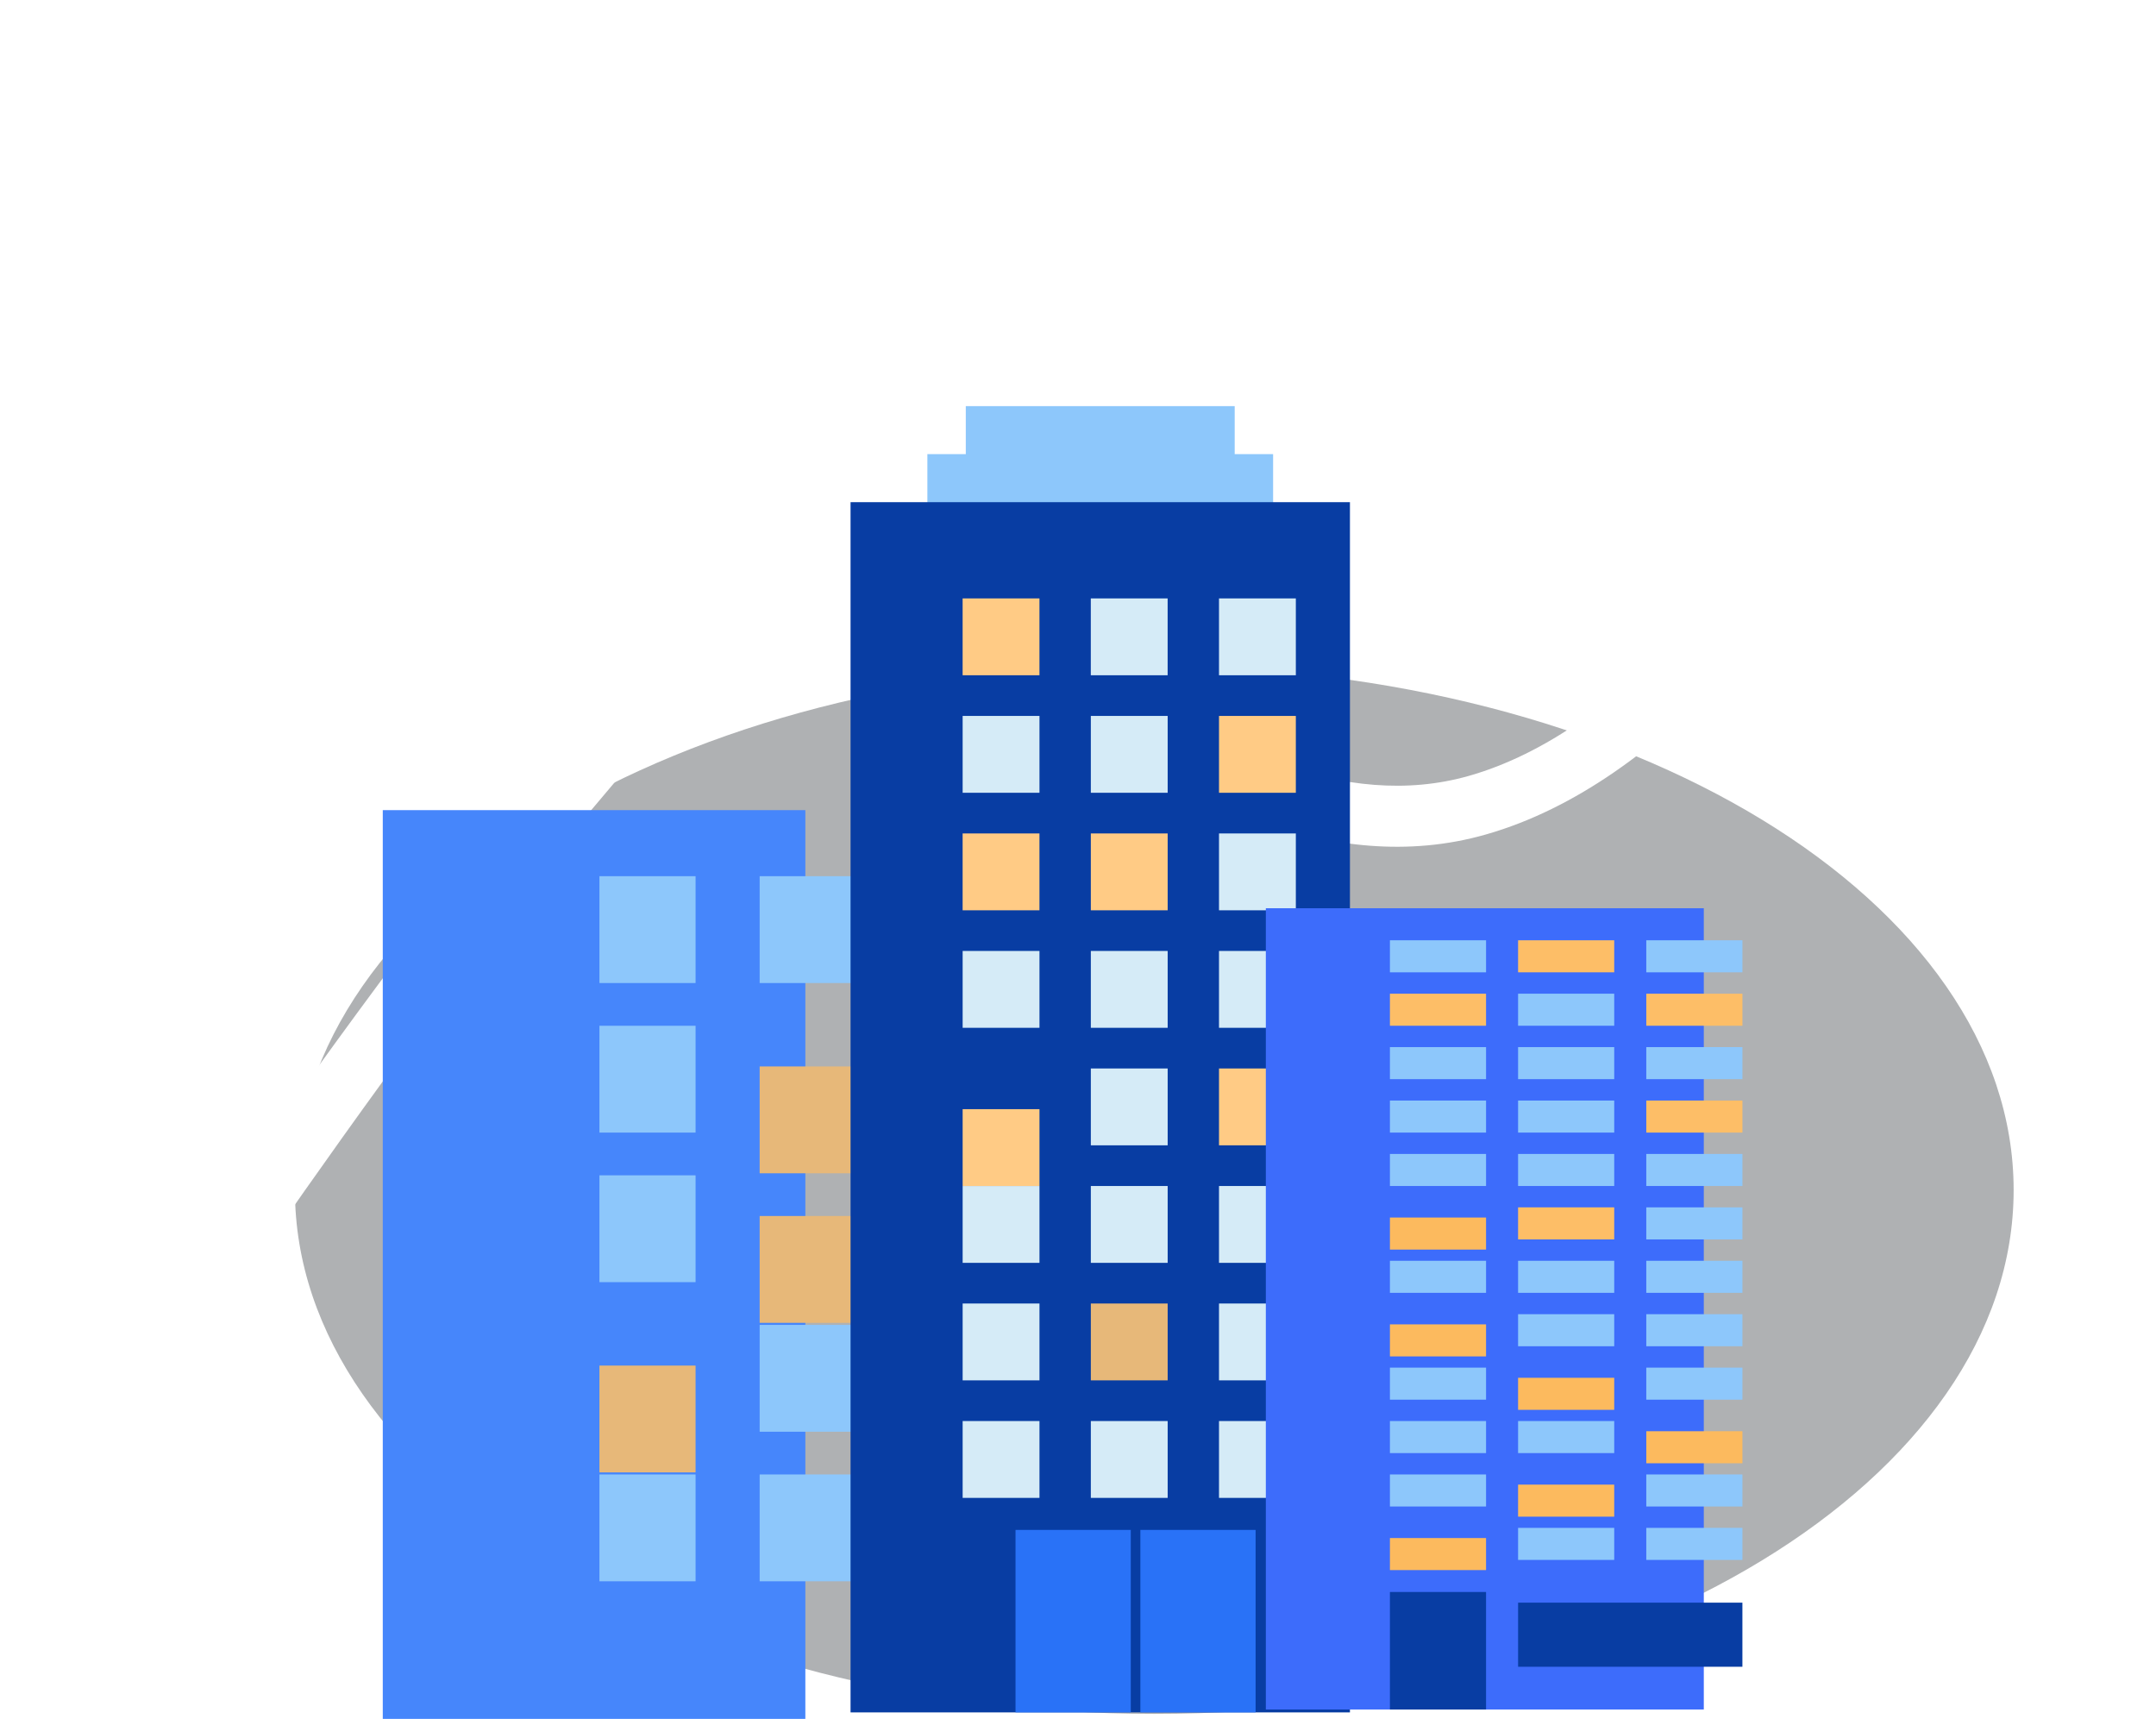 <svg width="212" height="169" viewBox="0 0 212 162" fill="none" xmlns="http://www.w3.org/2000/svg">
    <path opacity="0.6"
        d="M113.501 165.002C160.169 165.002 198.001 141.945 198.001 113.502C198.001 85.059 160.169 62.002 113.501 62.002C66.833 62.002 29.001 85.059 29.001 113.502C29.001 141.945 66.833 165.002 113.501 165.002Z"
        fill="#31343A" fill-opacity="0.64" />
    <g filter="url(#filter0_d_1402_2)">
        <path
            d="M15.254 121.318C14.333 122.695 14.701 124.558 16.078 125.48C17.455 126.402 19.318 126.033 20.24 124.657L15.254 121.318ZM196.601 10.824L167.633 29.821L198.569 45.409L196.601 10.824ZM145.285 72.659L144.462 69.774L145.285 72.659ZM17.747 122.988C20.24 124.657 20.24 124.657 20.24 124.656C20.241 124.656 20.241 124.655 20.241 124.654C20.242 124.653 20.244 124.65 20.247 124.647C20.251 124.64 20.258 124.63 20.267 124.616C20.286 124.588 20.314 124.546 20.352 124.49C20.427 124.379 20.538 124.213 20.685 123.995C20.979 123.56 21.412 122.92 21.97 122.1C23.086 120.46 24.7 118.105 26.688 115.244C30.665 109.521 36.135 101.785 42.111 93.724C48.092 85.658 54.557 77.297 60.528 70.312C66.578 63.236 71.881 57.861 75.561 55.487L72.308 50.445C67.801 53.353 61.989 59.371 55.968 66.414C49.869 73.548 43.31 82.032 37.291 90.151C31.267 98.275 25.76 106.064 21.761 111.82C19.76 114.699 18.135 117.071 17.01 118.724C16.447 119.551 16.009 120.198 15.711 120.639C15.563 120.86 15.449 121.029 15.372 121.143C15.334 121.2 15.305 121.244 15.285 121.273C15.275 121.288 15.268 121.299 15.262 121.306C15.26 121.31 15.258 121.313 15.257 121.315C15.256 121.316 15.255 121.317 15.255 121.317C15.255 121.318 15.254 121.318 17.747 122.988ZM75.561 55.487C78.475 53.608 82.097 53.673 87.033 55.513C92.009 57.369 97.529 60.725 103.806 64.412C109.951 68.021 116.705 71.87 123.74 74.28C130.815 76.703 138.382 77.748 146.108 75.543L144.462 69.774C138.29 71.534 132.035 70.779 125.684 68.604C119.293 66.414 113.017 62.864 106.845 59.239C100.806 55.691 94.724 51.977 89.129 49.892C83.496 47.791 77.581 47.044 72.308 50.445L75.561 55.487ZM146.108 75.543C155.005 73.005 162.96 66.982 169.753 59.852C176.57 52.697 182.405 44.227 187.03 36.468L181.876 33.396C177.382 40.935 171.808 48.997 165.409 55.714C158.985 62.456 151.916 67.647 144.462 69.774L146.108 75.543Z"
            fill="white" />
    </g>
    <g filter="url(#filter1_di_1402_2)">
        <rect x="52.639" y="75.147" width="41.551" height="89.712" fill="#4686FB" />
    </g>
    <rect x="58.943" y="82.644" width="9.453" height="10.504" fill="#8DC7FB" />
    <rect x="74.698" y="82.644" width="9.453" height="10.504" fill="#8DC7FB" />
    <rect x="58.943" y="97.349" width="9.453" height="10.504" fill="#8DC7FB" />
    <rect x="58.943" y="112.053" width="9.453" height="10.504" fill="#8DC7FB" />
    <g filter="url(#filter2_i_1402_2)">
        <rect x="74.698" y="112.053" width="9.453" height="10.504" fill="#E7B879" />
    </g>
    <g filter="url(#filter3_i_1402_2)">
        <rect x="74.698" y="97.349" width="9.453" height="10.504" fill="#E7B879" />
    </g>
    <g filter="url(#filter4_i_1402_2)">
        <rect x="58.943" y="126.758" width="9.453" height="10.504" fill="#E7B879" />
    </g>
    <rect x="74.698" y="126.758" width="9.453" height="10.504" fill="#8DC7FB" />
    <rect x="58.943" y="141.464" width="9.453" height="10.504" fill="#8DC7FB" />
    <rect x="74.698" y="141.464" width="9.453" height="10.504" fill="#8DC7FB" />
    <g filter="url(#filter5_d_1402_2)">
        <rect x="94.189" y="41.149" width="33.996" height="5.666" fill="#8DC7FB" />
        <rect x="97.966" y="36.429" width="26.441" height="5.666" fill="#8DC7FB" />
        <rect x="86.635" y="45.872" width="49.105" height="118.986" fill="#083DA3" />
    </g>
    <rect x="107.259" y="55.334" width="7.555" height="7.555" fill="#D5EBF7" />
    <rect x="119.865" y="55.334" width="7.555" height="7.555" fill="#D5EBF7" />
    <rect x="94.657" y="66.888" width="7.555" height="7.555" fill="#D5EBF7" />
    <rect x="107.262" y="66.888" width="7.555" height="7.555" fill="#D5EBF7" />
    <rect x="119.865" y="78.442" width="7.555" height="7.555" fill="#D5EBF7" />
    <rect x="94.657" y="89.995" width="7.555" height="7.555" fill="#D5EBF7" />
    <rect x="107.262" y="89.995" width="7.555" height="7.555" fill="#D5EBF7" />
    <rect x="119.865" y="89.995" width="7.555" height="7.555" fill="#D5EBF7" />
    <rect x="94.657" y="113.104" width="7.555" height="7.555" fill="#D5EBF7" />
    <rect x="94.657" y="124.657" width="7.555" height="7.555" fill="#D5EBF7" />
    <rect x="94.657" y="136.212" width="7.555" height="7.555" fill="#D5EBF7" />
    <rect x="107.262" y="101.549" width="7.555" height="7.555" fill="#D5EBF7" />
    <rect x="119.865" y="101.549" width="7.555" height="7.555" fill="#FFCB85" />
    <rect x="119.865" y="66.888" width="7.555" height="7.555" fill="#FFCB85" />
    <rect x="94.655" y="55.334" width="7.555" height="7.555" fill="#FFCB85" />
    <rect x="107.262" y="78.442" width="7.555" height="7.555" fill="#FFCB85" />
    <rect x="94.655" y="78.442" width="7.555" height="7.555" fill="#FFCB85" />
    <g filter="url(#filter6_i_1402_2)">
        <rect x="94.657" y="101.549" width="7.555" height="7.555" fill="#FFCB85" />
    </g>
    <rect x="107.262" y="124.657" width="7.555" height="7.555" fill="#E7B879" />
    <rect x="119.865" y="113.104" width="7.555" height="7.555" fill="#D5EBF7" />
    <rect x="119.865" y="124.657" width="7.555" height="7.555" fill="#D5EBF7" />
    <rect x="119.865" y="136.212" width="7.555" height="7.555" fill="#D5EBF7" />
    <rect x="107.262" y="113.104" width="7.555" height="7.555" fill="#D5EBF7" />
    <rect x="107.262" y="136.212" width="7.555" height="7.555" fill="#D5EBF7" />
    <g filter="url(#filter7_d_1402_2)">
        <rect x="132.47" y="85.795" width="43.065" height="78.777" fill="#3D6CFB" />
    </g>
    <rect x="99.856" y="146.916" width="11.332" height="17.942" fill="#2972F7" />
    <rect x="112.132" y="146.916" width="11.332" height="17.942" fill="#2972F7" />
    <rect x="136.671" y="153.019" width="9.453" height="11.554" fill="#083DA3" />
    <rect x="149.274" y="154.068" width="22.057" height="6.302" fill="#083DA3" />
    <rect x="136.671" y="88.945" width="9.453" height="3.151" fill="#8DC7FB" />
    <rect x="161.88" y="88.945" width="9.453" height="3.151" fill="#8DC7FB" />
    <rect x="136.671" y="104.701" width="9.453" height="3.151" fill="#8DC7FB" />
    <rect x="136.671" y="109.952" width="9.453" height="3.151" fill="#8DC7FB" />
    <rect x="149.274" y="94.197" width="9.453" height="3.151" fill="#8DC7FB" />
    <rect x="136.671" y="99.448" width="9.453" height="3.151" fill="#8DC7FB" />
    <rect x="149.274" y="99.448" width="9.453" height="3.151" fill="#8DC7FB" />
    <rect x="149.274" y="104.701" width="9.453" height="3.151" fill="#8DC7FB" />
    <rect x="149.274" y="109.952" width="9.453" height="3.151" fill="#8DC7FB" />
    <rect x="161.88" y="99.448" width="9.453" height="3.151" fill="#8DC7FB" />
    <rect x="161.88" y="109.952" width="9.453" height="3.151" fill="#8DC7FB" />
    <rect x="161.88" y="115.204" width="9.453" height="3.151" fill="#8DC7FB" />
    <rect x="136.671" y="120.456" width="9.453" height="3.151" fill="#8DC7FB" />
    <rect x="149.274" y="120.456" width="9.453" height="3.151" fill="#8DC7FB" />
    <rect x="149.274" y="125.707" width="9.453" height="3.151" fill="#8DC7FB" />
    <rect x="161.88" y="120.456" width="9.453" height="3.151" fill="#8DC7FB" />
    <rect x="161.88" y="125.707" width="9.453" height="3.151" fill="#8DC7FB" />
    <rect x="136.671" y="130.96" width="9.453" height="3.151" fill="#8DC7FB" />
    <rect x="161.88" y="130.96" width="9.453" height="3.151" fill="#8DC7FB" />
    <rect x="136.671" y="136.212" width="9.453" height="3.151" fill="#8DC7FB" />
    <rect x="136.671" y="141.463" width="9.453" height="3.151" fill="#8DC7FB" />
    <rect x="149.274" y="136.212" width="9.453" height="3.151" fill="#8DC7FB" />
    <g filter="url(#filter8_i_1402_2)">
        <rect x="136.671" y="146.715" width="9.453" height="3.151" fill="#FCBA5E" />
    </g>
    <g filter="url(#filter9_i_1402_2)">
        <rect x="149.274" y="141.463" width="9.453" height="3.151" fill="#FCBA5E" />
    </g>
    <rect x="161.88" y="94.197" width="9.453" height="3.151" fill="#FDBE67" />
    <rect x="149.274" y="88.945" width="9.453" height="3.151" fill="#FDBE67" />
    <rect x="136.671" y="94.197" width="9.453" height="3.151" fill="#FDBE67" />
    <rect x="161.88" y="104.701" width="9.453" height="3.151" fill="#FDBE67" />
    <g filter="url(#filter10_i_1402_2)">
        <rect x="161.88" y="136.212" width="9.453" height="3.151" fill="#FCBA5E" />
    </g>
    <g filter="url(#filter11_i_1402_2)">
        <rect x="136.671" y="115.204" width="9.453" height="3.151" fill="#FCBA5E" />
    </g>
    <rect x="149.274" y="115.204" width="9.453" height="3.151" fill="#FDBE67" />
    <g filter="url(#filter12_i_1402_2)">
        <rect x="136.671" y="125.707" width="9.453" height="3.151" fill="#FCBA5E" />
    </g>
    <g filter="url(#filter13_i_1402_2)">
        <rect x="149.274" y="130.96" width="9.453" height="3.151" fill="#FCBA5E" />
    </g>
    <rect x="161.88" y="141.463" width="9.453" height="3.151" fill="#8DC7FB" />
    <rect x="149.274" y="146.715" width="9.453" height="3.151" fill="#8DC7FB" />
    <rect x="161.88" y="146.715" width="9.453" height="3.151" fill="#8DC7FB" />
    <defs>
        <filter id="filter0_d_1402_2" x="11.647" y="10.724" width="190.021" height="121.364"
            filterUnits="userSpaceOnUse" color-interpolation-filters="sRGB">
            <feFlood flood-opacity="0" result="BackgroundImageFix" />
            <feColorMatrix in="SourceAlpha" type="matrix" values="0 0 0 0 0 0 0 0 0 0 0 0 0 0 0 0 0 0 127 0"
                result="hardAlpha" />
            <feOffset dy="3" />
            <feGaussianBlur stdDeviation="1.55" />
            <feComposite in2="hardAlpha" operator="out" />
            <feColorMatrix type="matrix" values="0 0 0 0 0.275 0 0 0 0 0.525 0 0 0 0 0.984 0 0 0 1 0" />
            <feBlend mode="normal" in2="BackgroundImageFix" result="effect1_dropShadow_1402_2" />
            <feBlend mode="normal" in="SourceGraphic" in2="effect1_dropShadow_1402_2" result="shape" />
        </filter>
        <filter id="filter1_di_1402_2" x="44.639" y="71.147" width="49.551" height="97.712"
            filterUnits="userSpaceOnUse" color-interpolation-filters="sRGB">
            <feFlood flood-opacity="0" result="BackgroundImageFix" />
            <feColorMatrix in="SourceAlpha" type="matrix" values="0 0 0 0 0 0 0 0 0 0 0 0 0 0 0 0 0 0 127 0"
                result="hardAlpha" />
            <feOffset dx="-4" />
            <feGaussianBlur stdDeviation="2" />
            <feComposite in2="hardAlpha" operator="out" />
            <feColorMatrix type="matrix" values="0 0 0 0 0 0 0 0 0 0 0 0 0 0 0 0 0 0 0.25 0" />
            <feBlend mode="normal" in2="BackgroundImageFix" result="effect1_dropShadow_1402_2" />
            <feBlend mode="normal" in="SourceGraphic" in2="effect1_dropShadow_1402_2" result="shape" />
            <feColorMatrix in="SourceAlpha" type="matrix" values="0 0 0 0 0 0 0 0 0 0 0 0 0 0 0 0 0 0 127 0"
                result="hardAlpha" />
            <feMorphology radius="3" operator="dilate" in="SourceAlpha" result="effect2_innerShadow_1402_2" />
            <feOffset dx="-11" dy="1" />
            <feGaussianBlur stdDeviation="3.6" />
            <feComposite in2="hardAlpha" operator="arithmetic" k2="-1" k3="1" />
            <feColorMatrix type="matrix" values="0 0 0 0 0 0 0 0 0 0 0 0 0 0 0 0 0 0 0.25 0" />
            <feBlend mode="normal" in2="shape" result="effect2_innerShadow_1402_2" />
        </filter>
        <filter id="filter2_i_1402_2" x="74.698" y="112.053" width="9.453" height="14.504"
            filterUnits="userSpaceOnUse" color-interpolation-filters="sRGB">
            <feFlood flood-opacity="0" result="BackgroundImageFix" />
            <feBlend mode="normal" in="SourceGraphic" in2="BackgroundImageFix" result="shape" />
            <feColorMatrix in="SourceAlpha" type="matrix" values="0 0 0 0 0 0 0 0 0 0 0 0 0 0 0 0 0 0 127 0"
                result="hardAlpha" />
            <feOffset dy="4" />
            <feGaussianBlur stdDeviation="2" />
            <feComposite in2="hardAlpha" operator="arithmetic" k2="-1" k3="1" />
            <feColorMatrix type="matrix" values="0 0 0 0 0.961 0 0 0 0 0.545 0 0 0 0 0.047 0 0 0 0.34 0" />
            <feBlend mode="normal" in2="shape" result="effect1_innerShadow_1402_2" />
        </filter>
        <filter id="filter3_i_1402_2" x="74.698" y="97.349" width="9.453" height="14.504"
            filterUnits="userSpaceOnUse" color-interpolation-filters="sRGB">
            <feFlood flood-opacity="0" result="BackgroundImageFix" />
            <feBlend mode="normal" in="SourceGraphic" in2="BackgroundImageFix" result="shape" />
            <feColorMatrix in="SourceAlpha" type="matrix" values="0 0 0 0 0 0 0 0 0 0 0 0 0 0 0 0 0 0 127 0"
                result="hardAlpha" />
            <feOffset dy="4" />
            <feGaussianBlur stdDeviation="2" />
            <feComposite in2="hardAlpha" operator="arithmetic" k2="-1" k3="1" />
            <feColorMatrix type="matrix" values="0 0 0 0 0.961 0 0 0 0 0.545 0 0 0 0 0.047 0 0 0 0.34 0" />
            <feBlend mode="normal" in2="shape" result="effect1_innerShadow_1402_2" />
        </filter>
        <filter id="filter4_i_1402_2" x="58.943" y="126.758" width="9.453" height="14.504"
            filterUnits="userSpaceOnUse" color-interpolation-filters="sRGB">
            <feFlood flood-opacity="0" result="BackgroundImageFix" />
            <feBlend mode="normal" in="SourceGraphic" in2="BackgroundImageFix" result="shape" />
            <feColorMatrix in="SourceAlpha" type="matrix" values="0 0 0 0 0 0 0 0 0 0 0 0 0 0 0 0 0 0 127 0"
                result="hardAlpha" />
            <feOffset dy="4" />
            <feGaussianBlur stdDeviation="2" />
            <feComposite in2="hardAlpha" operator="arithmetic" k2="-1" k3="1" />
            <feColorMatrix type="matrix" values="0 0 0 0 0.961 0 0 0 0 0.545 0 0 0 0 0.047 0 0 0 0.34 0" />
            <feBlend mode="normal" in2="shape" result="effect1_innerShadow_1402_2" />
        </filter>
        <filter id="filter5_d_1402_2" x="80.635" y="33.429" width="55.105" height="134.43"
            filterUnits="userSpaceOnUse" color-interpolation-filters="sRGB">
            <feFlood flood-opacity="0" result="BackgroundImageFix" />
            <feColorMatrix in="SourceAlpha" type="matrix" values="0 0 0 0 0 0 0 0 0 0 0 0 0 0 0 0 0 0 127 0"
                result="hardAlpha" />
            <feOffset dx="-3" />
            <feGaussianBlur stdDeviation="1.5" />
            <feComposite in2="hardAlpha" operator="out" />
            <feColorMatrix type="matrix" values="0 0 0 0 0 0 0 0 0 0 0 0 0 0 0 0 0 0 0.25 0" />
            <feBlend mode="normal" in2="BackgroundImageFix" result="effect1_dropShadow_1402_2" />
            <feBlend mode="normal" in="SourceGraphic" in2="effect1_dropShadow_1402_2" result="shape" />
        </filter>
        <filter id="filter6_i_1402_2" x="94.657" y="101.549" width="7.555" height="11.555"
            filterUnits="userSpaceOnUse" color-interpolation-filters="sRGB">
            <feFlood flood-opacity="0" result="BackgroundImageFix" />
            <feBlend mode="normal" in="SourceGraphic" in2="BackgroundImageFix" result="shape" />
            <feColorMatrix in="SourceAlpha" type="matrix" values="0 0 0 0 0 0 0 0 0 0 0 0 0 0 0 0 0 0 127 0"
                result="hardAlpha" />
            <feOffset dy="4" />
            <feGaussianBlur stdDeviation="2" />
            <feComposite in2="hardAlpha" operator="arithmetic" k2="-1" k3="1" />
            <feColorMatrix type="matrix" values="0 0 0 0 0.969 0 0 0 0 0.592 0 0 0 0 0.051 0 0 0 0.38 0" />
            <feBlend mode="normal" in2="shape" result="effect1_innerShadow_1402_2" />
        </filter>
        <filter id="filter7_d_1402_2" x="120.47" y="81.795" width="55.065" height="86.776"
            filterUnits="userSpaceOnUse" color-interpolation-filters="sRGB">
            <feFlood flood-opacity="0" result="BackgroundImageFix" />
            <feColorMatrix in="SourceAlpha" type="matrix" values="0 0 0 0 0 0 0 0 0 0 0 0 0 0 0 0 0 0 127 0"
                result="hardAlpha" />
            <feOffset dx="-8" />
            <feGaussianBlur stdDeviation="2" />
            <feComposite in2="hardAlpha" operator="out" />
            <feColorMatrix type="matrix" values="0 0 0 0 0 0 0 0 0 0 0 0 0 0 0 0 0 0 0.25 0" />
            <feBlend mode="normal" in2="BackgroundImageFix" result="effect1_dropShadow_1402_2" />
            <feBlend mode="normal" in="SourceGraphic" in2="effect1_dropShadow_1402_2" result="shape" />
        </filter>
        <filter id="filter8_i_1402_2" x="136.671" y="146.715" width="9.453" height="4.151"
            filterUnits="userSpaceOnUse" color-interpolation-filters="sRGB">
            <feFlood flood-opacity="0" result="BackgroundImageFix" />
            <feBlend mode="normal" in="SourceGraphic" in2="BackgroundImageFix" result="shape" />
            <feColorMatrix in="SourceAlpha" type="matrix" values="0 0 0 0 0 0 0 0 0 0 0 0 0 0 0 0 0 0 127 0"
                result="hardAlpha" />
            <feOffset dy="1" />
            <feGaussianBlur stdDeviation="0.75" />
            <feComposite in2="hardAlpha" operator="arithmetic" k2="-1" k3="1" />
            <feColorMatrix type="matrix" values="0 0 0 0 0.969 0 0 0 0 0.6 0 0 0 0 0.051 0 0 0 0.52 0" />
            <feBlend mode="normal" in2="shape" result="effect1_innerShadow_1402_2" />
        </filter>
        <filter id="filter9_i_1402_2" x="149.274" y="141.463" width="9.453" height="4.151"
            filterUnits="userSpaceOnUse" color-interpolation-filters="sRGB">
            <feFlood flood-opacity="0" result="BackgroundImageFix" />
            <feBlend mode="normal" in="SourceGraphic" in2="BackgroundImageFix" result="shape" />
            <feColorMatrix in="SourceAlpha" type="matrix" values="0 0 0 0 0 0 0 0 0 0 0 0 0 0 0 0 0 0 127 0"
                result="hardAlpha" />
            <feOffset dy="1" />
            <feGaussianBlur stdDeviation="0.75" />
            <feComposite in2="hardAlpha" operator="arithmetic" k2="-1" k3="1" />
            <feColorMatrix type="matrix" values="0 0 0 0 0.969 0 0 0 0 0.6 0 0 0 0 0.051 0 0 0 0.52 0" />
            <feBlend mode="normal" in2="shape" result="effect1_innerShadow_1402_2" />
        </filter>
        <filter id="filter10_i_1402_2" x="161.88" y="136.212" width="9.453" height="4.151"
            filterUnits="userSpaceOnUse" color-interpolation-filters="sRGB">
            <feFlood flood-opacity="0" result="BackgroundImageFix" />
            <feBlend mode="normal" in="SourceGraphic" in2="BackgroundImageFix" result="shape" />
            <feColorMatrix in="SourceAlpha" type="matrix" values="0 0 0 0 0 0 0 0 0 0 0 0 0 0 0 0 0 0 127 0"
                result="hardAlpha" />
            <feOffset dy="1" />
            <feGaussianBlur stdDeviation="0.75" />
            <feComposite in2="hardAlpha" operator="arithmetic" k2="-1" k3="1" />
            <feColorMatrix type="matrix" values="0 0 0 0 0.969 0 0 0 0 0.6 0 0 0 0 0.051 0 0 0 0.52 0" />
            <feBlend mode="normal" in2="shape" result="effect1_innerShadow_1402_2" />
        </filter>
        <filter id="filter11_i_1402_2" x="136.671" y="115.204" width="9.453" height="4.151"
            filterUnits="userSpaceOnUse" color-interpolation-filters="sRGB">
            <feFlood flood-opacity="0" result="BackgroundImageFix" />
            <feBlend mode="normal" in="SourceGraphic" in2="BackgroundImageFix" result="shape" />
            <feColorMatrix in="SourceAlpha" type="matrix" values="0 0 0 0 0 0 0 0 0 0 0 0 0 0 0 0 0 0 127 0"
                result="hardAlpha" />
            <feOffset dy="1" />
            <feGaussianBlur stdDeviation="0.75" />
            <feComposite in2="hardAlpha" operator="arithmetic" k2="-1" k3="1" />
            <feColorMatrix type="matrix" values="0 0 0 0 0.969 0 0 0 0 0.6 0 0 0 0 0.051 0 0 0 0.52 0" />
            <feBlend mode="normal" in2="shape" result="effect1_innerShadow_1402_2" />
        </filter>
        <filter id="filter12_i_1402_2" x="136.671" y="125.707" width="9.453" height="4.151"
            filterUnits="userSpaceOnUse" color-interpolation-filters="sRGB">
            <feFlood flood-opacity="0" result="BackgroundImageFix" />
            <feBlend mode="normal" in="SourceGraphic" in2="BackgroundImageFix" result="shape" />
            <feColorMatrix in="SourceAlpha" type="matrix" values="0 0 0 0 0 0 0 0 0 0 0 0 0 0 0 0 0 0 127 0"
                result="hardAlpha" />
            <feOffset dy="1" />
            <feGaussianBlur stdDeviation="0.75" />
            <feComposite in2="hardAlpha" operator="arithmetic" k2="-1" k3="1" />
            <feColorMatrix type="matrix" values="0 0 0 0 0.969 0 0 0 0 0.6 0 0 0 0 0.051 0 0 0 0.52 0" />
            <feBlend mode="normal" in2="shape" result="effect1_innerShadow_1402_2" />
        </filter>
        <filter id="filter13_i_1402_2" x="149.274" y="130.96" width="9.453" height="4.151"
            filterUnits="userSpaceOnUse" color-interpolation-filters="sRGB">
            <feFlood flood-opacity="0" result="BackgroundImageFix" />
            <feBlend mode="normal" in="SourceGraphic" in2="BackgroundImageFix" result="shape" />
            <feColorMatrix in="SourceAlpha" type="matrix" values="0 0 0 0 0 0 0 0 0 0 0 0 0 0 0 0 0 0 127 0"
                result="hardAlpha" />
            <feOffset dy="1" />
            <feGaussianBlur stdDeviation="0.75" />
            <feComposite in2="hardAlpha" operator="arithmetic" k2="-1" k3="1" />
            <feColorMatrix type="matrix" values="0 0 0 0 0.969 0 0 0 0 0.6 0 0 0 0 0.051 0 0 0 0.52 0" />
            <feBlend mode="normal" in2="shape" result="effect1_innerShadow_1402_2" />
        </filter>
    </defs>
</svg>